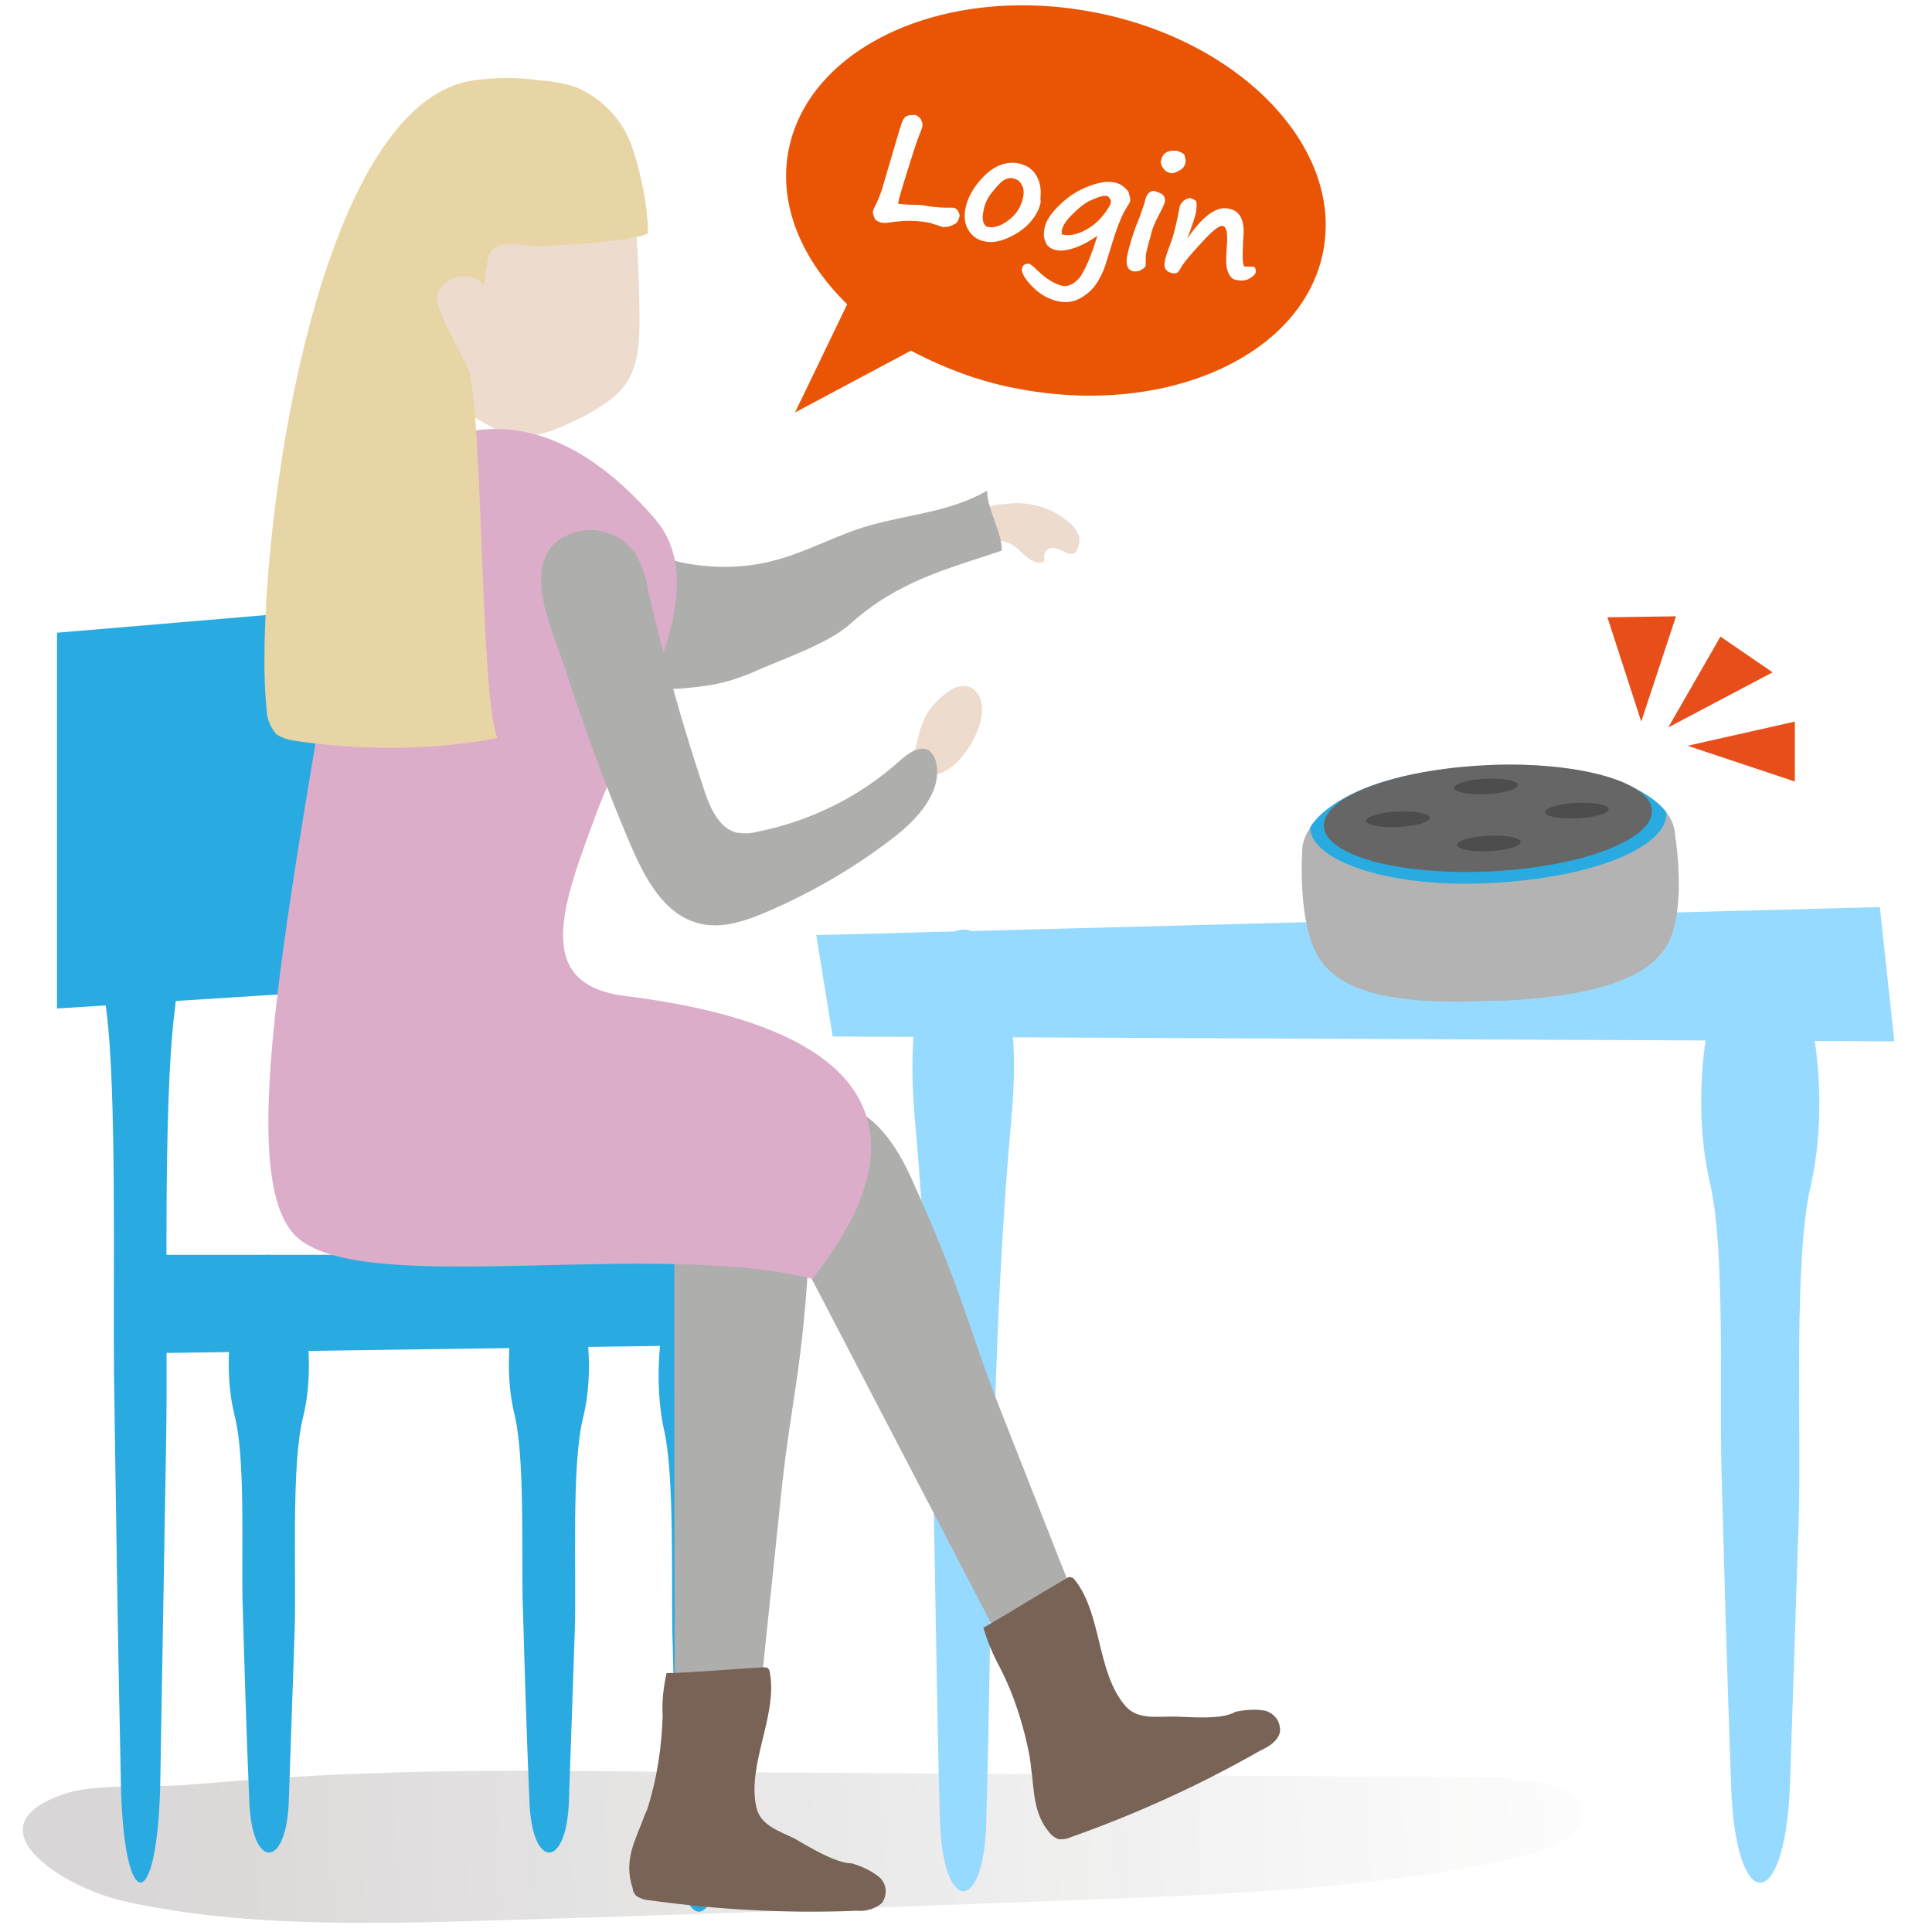 <?xml version="1.0" encoding="utf-8"?>
<!-- Generator: Adobe Illustrator 24.0.2, SVG Export Plug-In . SVG Version: 6.00 Build 0)  -->
<svg version="1.1" id="レイヤー_1" xmlns="http://www.w3.org/2000/svg" xmlns:xlink="http://www.w3.org/1999/xlink" x="0px"
	 y="0px" viewBox="0 0 200 200" style="enable-background:new 0 0 200 200;" xml:space="preserve">
<style type="text/css">
	.st0{fill:#FFFFFF;}
	.st1{opacity:0.22;fill:url(#SVGID_1_);enable-background:new    ;}
	.st2{fill:#29ABE2;}
	.st3{fill:#97DAFF;}
	.st4{fill:#E95504;}
	.st5{enable-background:new    ;}
	.st6{fill:#E84E1A;}
	.st7{fill:#B3B3B3;}
	.st8{fill:#666666;}
	.st9{fill:#4D4D4D;}
	.st10{fill:#AEAEAD;}
	.st11{fill:#786356;}
	.st12{fill:#EDDBCE;}
	.st13{fill:#DCADC8;}
	.st14{fill:#E8D5A5;}
</style>
<title>アートボード 1</title>
<g>
	<rect y="0" class="st0" width="200" height="200"/>
	<g>
		
			<linearGradient id="SVGID_1_" gradientUnits="userSpaceOnUse" x1="1369.677" y1="-1414.503" x2="1413.96" y2="-1414.503" gradientTransform="matrix(3.64 -0.18 0.11 2.33 -4819 3735.69)">
			<stop  offset="0" style="stop-color:#231815;stop-opacity:0.8"/>
			<stop  offset="1" style="stop-color:#231815;stop-opacity:0"/>
		</linearGradient>
		<path class="st1" d="M37.6,183.6c10.2-0.4,20.4-0.3,30.6-0.2l85.3,0.6c4.4,0,10.1,0.8,10.4,3.6c0.3,2.5-4.3,4.2-8.1,5
			c-13.6,2.8-28,3.5-42.1,4c-20.8,0.8-41.6,1.6-62.5,2.2c-13,0.4-26.4,0.7-38.4-2c-6.6-1.5-16.3-7.9-5.8-11.2
			c2.9-0.9,8.8-0.6,11.9-0.8C25.2,184.3,31.4,183.8,37.6,183.6z"/>
	</g>
	<path class="st2" d="M27.8,129.9c-2.9,0-5.3,9.6-3.5,16.7c1.1,4.3,0.7,13.8,0.8,18.8c0.2,7,0.4,14,0.7,20.9c0.2,7.3,3.9,7.3,4.1,0
		c0.2-5.8,0.4-11.6,0.6-17.4c0.2-5.9-0.4-17.3,0.9-22.3C33.1,139.5,30.8,129.9,27.8,129.9z"/>
	<path class="st2" d="M56.8,129.9c-2.9,0-5.3,9.6-3.5,16.7c1,4.3,0.7,13.8,0.8,18.8c0.2,7,0.4,14,0.7,20.9c0.2,7.3,3.9,7.3,4.1,0
		l0.6-17.4c0.2-5.9-0.4-17.3,0.9-22.3C62.1,139.5,59.7,129.9,56.8,129.9z"/>
	<path class="st2" d="M72.3,129.9c-2.9,0-5.3,10.6-3.5,18.4c1,4.7,0.7,15.2,0.8,20.6c0.2,7.7,0.4,15.3,0.7,23c0.2,8,3.9,8,4.1,0
		c0.2-6.4,0.4-12.8,0.6-19.1c0.2-6.5-0.4-19,0.9-24.5C77.6,140.4,75.2,129.9,72.3,129.9z"/>
	<path class="st2" d="M14.5,71c-2.9,0-5.3,19.2-3.5,33.5c1.1,8.5,0.7,27.7,0.8,37.6c0.2,14,0.4,27.9,0.7,41.9
		c0.2,14.5,3.9,14.5,4.1,0c0.2-11.6,0.4-23.3,0.6-34.9c0.2-11.8-0.4-34.6,0.9-44.6C19.8,90.2,17.5,71,14.5,71z"/>
	<path class="st3" d="M94.7,115.8c2.2,24.2,1.9,47.6,2.6,72.7c0.3,9.7,4.6,9.7,4.8,0c0.7-25,0.4-48.4,2.6-72.7
		C107.1,89.7,92.4,89.7,94.7,115.8z"/>
	<path class="st3" d="M182.2,96.2c-4.3,0-7.8,15-5.2,26.2c1.6,6.7,1,21.7,1.2,29.5c0.3,10.9,0.6,21.9,1,32.8
		c0.4,13.6,5.6,13.6,6.1,0c0.3-9.1,0.6-18.2,0.9-27.3c0.3-9.3-0.6-27.1,1.3-34.9C190,111.2,186.5,96.2,182.2,96.2z"/>
	<path class="st4" d="M112.9,1.2C97.6-1.6,83.6,4.9,81.6,15.7c-1,5.6,1.4,11.2,6.1,15.8l-5.4,11.2l12-6.4c3.6,1.9,7.4,3.3,11.4,4
		C121,43.1,135,36.7,137,25.9S128.2,4,112.9,1.2z"/>
	<g class="st5">
		<path class="st0" d="M97.6,23.5c-0.1,0-0.3-0.1-0.6-0.2c-0.3-0.1-0.5-0.1-0.6-0.2c-1.4-0.3-2.7-0.3-4.1-0.1c-0.6,0.1-1,0.1-1.2,0
			c-0.3-0.1-0.5-0.2-0.6-0.5s-0.2-0.5-0.1-0.7c0-0.1,0.1-0.3,0.3-0.7c0.2-0.4,0.4-0.9,0.6-1.5l1.8-6.1c0.2-0.6,0.3-1,0.4-1.1
			c0.1-0.2,0.2-0.3,0.4-0.4c0.2-0.1,0.5-0.1,0.8-0.1c0.2,0,0.4,0.2,0.6,0.4c0.1,0.2,0.2,0.4,0.2,0.6c0,0.2-0.1,0.5-0.3,1
			c-0.3,0.7-0.7,2-1.3,3.9c-0.6,1.9-0.9,3-0.9,3.1c0,0.1,0,0.2,0,0.2c0.2,0,0.7,0.1,1.6,0.1c0.4,0,0.8,0,1.2,0.1
			c1.2,0.2,2,0.2,2.5,0.2c0.2,0,0.3,0,0.3,0c0.3,0,0.5,0.2,0.6,0.4c0.1,0.2,0.2,0.4,0.1,0.6c-0.1,0.3-0.2,0.6-0.5,0.7
			C98.3,23.5,97.9,23.5,97.6,23.5z"/>
		<path class="st0" d="M107.5,21.7c-0.5,1.1-1.4,2-2.5,2.6c-1.1,0.6-2.1,0.9-3,0.7c-0.7-0.1-1.3-0.5-1.7-1.1
			c-0.4-0.6-0.5-1.3-0.4-2.1c0.2-1.3,0.9-2.5,2-3.6c1.1-1.1,2.3-1.5,3.5-1.3c0.9,0.2,1.5,0.6,1.9,1.3c0.4,0.7,0.5,1.5,0.4,2.4
			C107.8,21,107.6,21.4,107.5,21.7L107.5,21.7z M104,18.6c-0.4,0.2-0.8,0.7-1.3,1.3c-0.5,0.6-0.8,1.3-0.9,2c-0.1,0.4-0.1,0.8,0,1.1
			c0.1,0.3,0.3,0.5,0.5,0.5c0.6,0.1,1.3-0.1,2.1-0.7c0.8-0.6,1.3-1.4,1.5-2.3c0.1-0.5,0.1-1-0.1-1.3c-0.2-0.4-0.4-0.6-0.8-0.7
			C104.7,18.4,104.4,18.4,104,18.6L104,18.6z"/>
		<path class="st0" d="M113.6,24.4c-0.7,0.5-1.4,0.9-2.2,1.2c-0.8,0.3-1.5,0.4-2,0.3c-0.5-0.1-0.9-0.3-1.1-0.7s-0.3-0.8-0.2-1.4
			c0.1-0.8,0.6-1.6,1.4-2.4c0.8-0.8,1.7-1.5,2.9-2c1.2-0.5,2.2-0.7,3-0.5c0.5,0.1,0.8,0.3,1.1,0.6c0.1,0.1,0.1,0.1,0.2,0.2
			c0.1,0.1,0.2,0.3,0.2,0.5c0.1,0.2,0.1,0.4,0.1,0.6c0,0.1-0.2,0.4-0.5,0.9c-0.3,0.5-0.5,1-0.7,1.5c-0.2,0.5-0.6,1.7-1.2,3.7
			c-0.5,1.7-1.2,2.9-2.2,3.6c-0.9,0.7-1.8,0.9-2.8,0.7c-1-0.2-1.9-0.7-2.7-1.5c-0.8-0.8-1.2-1.5-1.1-1.9c0.1-0.4,0.3-0.5,0.7-0.5
			c0.1,0,0.4,0.2,0.8,0.6c1,1,1.9,1.5,2.7,1.7c0.6,0.1,1.2-0.2,1.8-0.9C112.4,27.8,113,26.4,113.6,24.4z M114.6,20.3
			c-0.4-0.1-0.9,0.1-1.6,0.4c-0.7,0.3-1.3,0.8-2,1.5s-1,1.2-1.1,1.7c0,0.3,0,0.4,0.2,0.4c0.6,0.1,1.3,0,2.1-0.4s1.4-0.9,1.9-1.5
			c0.5-0.6,0.8-1.1,0.9-1.4c0-0.2,0-0.3-0.1-0.4C114.8,20.4,114.7,20.3,114.6,20.3z"/>
		<path class="st0" d="M118,22.4L118,22.4c0.3-0.9,0.5-1.4,0.5-1.5c0.1-0.4,0.2-0.7,0.4-0.9c0.2-0.2,0.5-0.3,0.7-0.2
			c0.3,0.1,0.6,0.2,0.8,0.4c0.2,0.2,0.2,0.4,0.2,0.6c0,0.2-0.2,0.6-0.5,1.2l-0.1,0.2c-0.5,0.9-0.8,1.7-0.9,2.3
			c-0.2,0.6-0.3,1.1-0.4,1.5c-0.1,0.3-0.1,0.7-0.1,1.3c0,0.1,0,0.2,0,0.2c0,0.1-0.2,0.3-0.4,0.4c-0.3,0.2-0.5,0.2-0.8,0.2
			c-0.7-0.1-0.9-0.7-0.7-1.7c0.2-0.9,0.5-1.9,0.9-3C117.8,22.9,117.9,22.7,118,22.4z M122.7,16.9c-0.1,0.4-0.3,0.6-0.7,0.8
			c-0.4,0.2-0.7,0.3-0.9,0.2c-0.3-0.1-0.5-0.2-0.7-0.5s-0.3-0.6-0.2-0.8c0.1-0.4,0.2-0.6,0.5-0.8c0.3-0.2,0.6-0.2,1.1-0.2
			c0.3,0.1,0.6,0.2,0.8,0.4C122.7,16.4,122.8,16.7,122.7,16.9z"/>
		<path class="st0" d="M127.1,28.1c-0.2-0.5-0.2-1.4-0.1-2.6c0.1-1.3,0-2-0.4-2.1c-0.4-0.1-1.1,0.5-2.2,1.7
			c-1.1,1.2-1.9,2.1-2.2,2.7c-0.1,0.2-0.2,0.3-0.3,0.4c-0.1,0.1-0.3,0.1-0.4,0.1c-0.8-0.1-1.1-0.6-0.9-1.3c0-0.2,0.2-0.8,0.5-1.6
			c0.4-1,0.7-2.3,1-3.9c0-0.2,0.2-0.5,0.4-0.7c0.3-0.2,0.5-0.3,0.7-0.3c0.3,0.1,0.5,0.2,0.6,0.3c0.1,0.2,0.1,0.6,0,1.2
			c-0.1,0.5-0.4,1.4-0.9,2.7c1.6-2.3,3-3.4,4.3-3.1c1.2,0.2,1.7,1.3,1.5,3.1c-0.1,1.9-0.1,2.9,0.2,2.9c0.1,0,0.3,0,0.4,0
			c0.2,0,0.3,0,0.4,0c0.2,0,0.3,0.2,0.3,0.5c0,0.3-0.3,0.5-0.6,0.7s-0.8,0.3-1.3,0.2C127.7,29,127.3,28.7,127.1,28.1L127.1,28.1z"/>
	</g>
	<polygon class="st6" points="172.7,75.3 178.1,65.9 183.5,69.6 	"/>
	<polygon class="st6" points="174.7,77.2 185.8,74.7 185.8,80.9 	"/>
	<polygon class="st6" points="169.9,74.7 173.5,63.8 166.4,63.9 	"/>
	<polygon class="st3" points="84.5,96.8 86.2,107.3 196.1,107.8 194.6,93.9 	"/>
	<path class="st2" d="M14.1,129.9c-0.3,1,0,10.2,0,10.2l63-0.9l1.2-9.3L14.1,129.9z"/>
	<polygon class="st2" points="57.9,101.1 5.9,104.4 5.9,65.5 57.9,61.1 	"/>
	<path class="st7" d="M155.5,103.6c9.9-0.5,15.5-2.4,17.3-6.2s0.6-11,0.6-11c-0.2-4.5-8.8-7.7-19.1-7.2l-1.1,0.1
		c-10.4,0.5-18.6,4.5-18.4,9c0,0-0.5,7.2,1.7,10.8s7.9,5,17.9,4.5L155.5,103.6z"/>
	<path class="st2" d="M172.5,84.1c0.2,3.5-7.3,6.7-17.9,7.3s-18.8-2.2-19-5.7c0,0,2.7-5.7,18.1-6.4S172.5,84.1,172.5,84.1z"/>
	
		<ellipse transform="matrix(0.999 -4.832679e-02 4.832679e-02 0.999 -3.912 7.539)" class="st8" cx="154" cy="84.7" rx="17" ry="5.5"/>
	
		<ellipse transform="matrix(0.999 -4.832679e-02 4.832679e-02 0.999 -3.753 7.528)" class="st9" cx="153.8" cy="81.4" rx="3.3" ry="0.8"/>
	
		<ellipse transform="matrix(0.999 -4.832679e-02 4.832679e-02 0.999 -4.037 7.549)" class="st9" cx="154.1" cy="87.3" rx="3.3" ry="0.8"/>
	
		<ellipse transform="matrix(0.999 -4.832679e-02 4.832679e-02 0.999 -3.927 7.091)" class="st9" cx="144.7" cy="84.8" rx="3.3" ry="0.8"/>
	
		<ellipse transform="matrix(0.999 -4.832679e-02 4.832679e-02 0.999 -3.862 7.986)" class="st9" cx="163.2" cy="83.9" rx="3.3" ry="0.8"/>
	<path class="st10" d="M80.6,125.8l28.9,55.5c0.9,1.9,6.4-3.3,6.7-3.6l-0.5-1.2c-4.1-10-8-20.1-12-30.2c-3.7-9.4-3.8-12-9.3-24.2
		C87.4,106.4,76.7,118.3,80.6,125.8z"/>
	<path class="st11" d="M106.7,182.7c0-0.3-0.1-0.5-0.1-0.8c-0.6-3.2-1.6-6.4-3.1-9.3c-0.7-1.3-1.3-2.7-1.7-4.1
		c1.8-1,6.8-4.1,8.6-5.1c0.1-0.1,0.3-0.2,0.5-0.1c0.2,0,0.3,0.2,0.4,0.3c2.8,3.6,2.2,9.5,5.2,13c1.2,1.4,3.1,1.1,4.9,1.1
		c1.6,0,5,0.4,6.5-0.5c1-0.2,2.1-0.3,3.1-0.1c1,0.3,1.6,1.2,1.5,2.2c-0.2,0.9-1.1,1.5-2,1.9c-6.3,3.6-12.9,6.6-19.7,9
		c-0.4,0.2-0.8,0.2-1.2,0.2c-0.3-0.1-0.6-0.3-0.8-0.5C106.9,187.8,107.1,185.4,106.7,182.7z"/>
	<path class="st10" d="M69.8,125.4c0,20.9,0,41.7,0.1,62.6c-0.1,2.1,7.2,0.1,7.6-0.1l0.1-1.3c1-10.8,2.2-21.5,3.3-32.3
		c1.1-10.1,2.2-12.4,2.9-25.7C84.7,111.3,69.8,117,69.8,125.4z"/>
	<path class="st11" d="M66.7,188c0.1-0.2,0.2-0.5,0.3-0.7c1-3.1,1.5-6.4,1.6-9.7c-0.1-1.5,0.1-3,0.4-4.4c2.1,0,7.9-0.5,10-0.6
		c0.2,0,0.4,0,0.5,0.1c0.1,0.1,0.2,0.3,0.2,0.5c0.8,4.4-2.4,9.5-1.4,13.9c0.4,1.8,2.2,2.4,3.9,3.2c1.4,0.8,4.3,2.6,6,2.6
		c1,0.3,1.9,0.7,2.8,1.4c0.8,0.7,0.9,1.8,0.3,2.7c-0.7,0.6-1.7,0.9-2.6,0.8c-7.2,0.3-14.4-0.1-21.6-1.1c-0.4,0-0.8-0.2-1.2-0.4
		c-0.2-0.2-0.4-0.5-0.4-0.8C64.5,192.5,65.8,190.5,66.7,188z"/>
	<path class="st12" d="M101.5,53c0.6-0.5,1.4-0.8,2.2-0.8c0.4,0,0.8-0.1,1.2-0.1c2.1-0.1,4.2,0.6,5.8,2c0.5,0.4,0.8,0.9,1,1.4
		c0.1,0.5,0,1-0.2,1.4c0,0.1-0.1,0.2-0.2,0.3c-0.3,0.3-0.8,0.1-1.1-0.1c-0.4-0.2-0.8-0.3-1.2-0.4c-0.4,0-0.8,0.3-0.9,0.7
		c0,0.2,0,0.4,0,0.6c-0.1,0.3-0.5,0.3-0.8,0.2c-1.2-0.3-1.8-1.6-2.9-2c-0.3-0.1-0.7-0.2-1.1-0.3c-0.4-0.1-0.7-0.3-0.8-0.7
		c-0.3-0.2-0.5-0.5-0.7-0.7c-0.3-0.2-0.4-0.6-0.4-0.9C101.2,53.4,101.3,53.2,101.5,53z"/>
	<path class="st10" d="M80.6,57.9c3.2-0.9,6.2-2.6,9.4-3.5c4.3-1.2,8.3-1.4,12.2-3.6c-0.1,1.7,1.6,4.5,1.5,6.2
		c-5.6,1.9-10.7,3.1-15.7,7.6c-2.3,2.1-7.5,3.8-10.3,5.1c-1.5,0.6-3.1,1.1-4.7,1.3c-3.5,0.5-7.3,0.6-10.5-0.9
		c-4.9-2.3-7.1-8.2-3.8-12.8c3-4.1,8.4,0.3,12.2,1C74.2,58.9,77.5,58.8,80.6,57.9z"/>
	<path class="st12" d="M58.3,44.1c-1.3,0.6-2.7,1-4.2,1.1c-1.3-0.1-2.5-0.5-3.6-1.2c-2.3-1.3-4.8-2.7-6-5c-0.6-1.4-0.9-3-1-4.5
		c-0.3-3.9-0.5-7.8-0.5-11.7c0-2,0.1-4.1,1.2-5.8c1.8-2.8,5.7-3.3,9.1-3.5s6.8-0.4,9.8,1.2s2.4,4.1,2.6,7.1
		c0.3,3.8,0.5,7.6,0.5,11.3c0,2.2-0.1,4.4-1.2,6.3S61.1,42.9,58.3,44.1z"/>
	<path class="st13" d="M36.3,54.8c-5.8,36.8-12.7,67.6-5.3,73.5s36.7,0,53.2,4.1c-0.8,0,23.1-24-19.5-29.3c-9.7-1.2-6.4-9.6-3-18.8
		c3.7-10,12.6-23.3,6-30.7C51.1,34.5,37,50.4,36.3,54.8z"/>
	<path class="st12" d="M95.1,76.1c0.2-0.8,0.5-1.6,0.9-2.3c0.6-0.9,1.4-1.7,2.3-2.3c0.6-0.4,1.3-0.6,2-0.4c0.6,0.2,1,0.7,1.2,1.3
		c0.2,0.6,0.2,1.2,0.1,1.8c-0.4,2.5-3,6.6-6,6c-0.5-0.1-1.1-0.4-1.2-1c0-0.2,0-0.4,0.1-0.6C94.7,77.8,94.9,76.9,95.1,76.1z"/>
	<path class="st10" d="M65.2,87.3c1.5,3.5,3.5,7.4,7.2,8.3c2.4,0.6,4.9-0.3,7.2-1.3c4.6-2,8.9-4.5,12.9-7.6c2.5-1.9,5.1-4.8,4.4-7.8
		c-0.1-0.5-0.4-0.9-0.7-1.2c-1-0.6-2.2,0.3-3,1c-4.2,3.8-9.3,6.3-14.8,7.4c-0.7,0.2-1.4,0.2-2.1,0.1c-1.8-0.4-2.7-2.4-3.3-4.1
		c-2.3-6.9-4.3-13.9-5.9-21c-0.2-1.4-0.7-2.7-1.4-3.9c-1.3-1.8-3.6-2.7-5.8-2.2c-6.9,1.8-2.8,9.9-1.4,14.2
		C60.5,75.4,62.7,81.4,65.2,87.3z"/>
	<path class="st14" d="M50.1,29.5c-1.1-1.2-2.9-1.2-4.1-0.1c-0.3,0.3-0.5,0.6-0.7,1c-0.5,1.4,2.6,6.3,3.2,7.9
		c1.5,4.2,1.2,34.1,3,38.1c-6.9,1.3-13.9,1.3-20.9,0.3c-0.7-0.1-1.4-0.3-2-0.7c-0.6-0.7-1-1.6-1-2.6c-1.5-13.9,4.3-63,21.6-65.1
		C51.4,8,53.6,8,55.7,8.3c1.4,0.1,2.8,0.3,4.1,0.8c2.7,1.2,4.8,3.5,5.7,6.3c0.9,2.8,1.5,5.7,1.6,8.6c0.1,0.9-10.4,1.5-11.4,1.5
		s-3.4-0.6-4.4,0.1C50.2,26.2,50.4,28.3,50.1,29.5z"/>
</g>
</svg>

